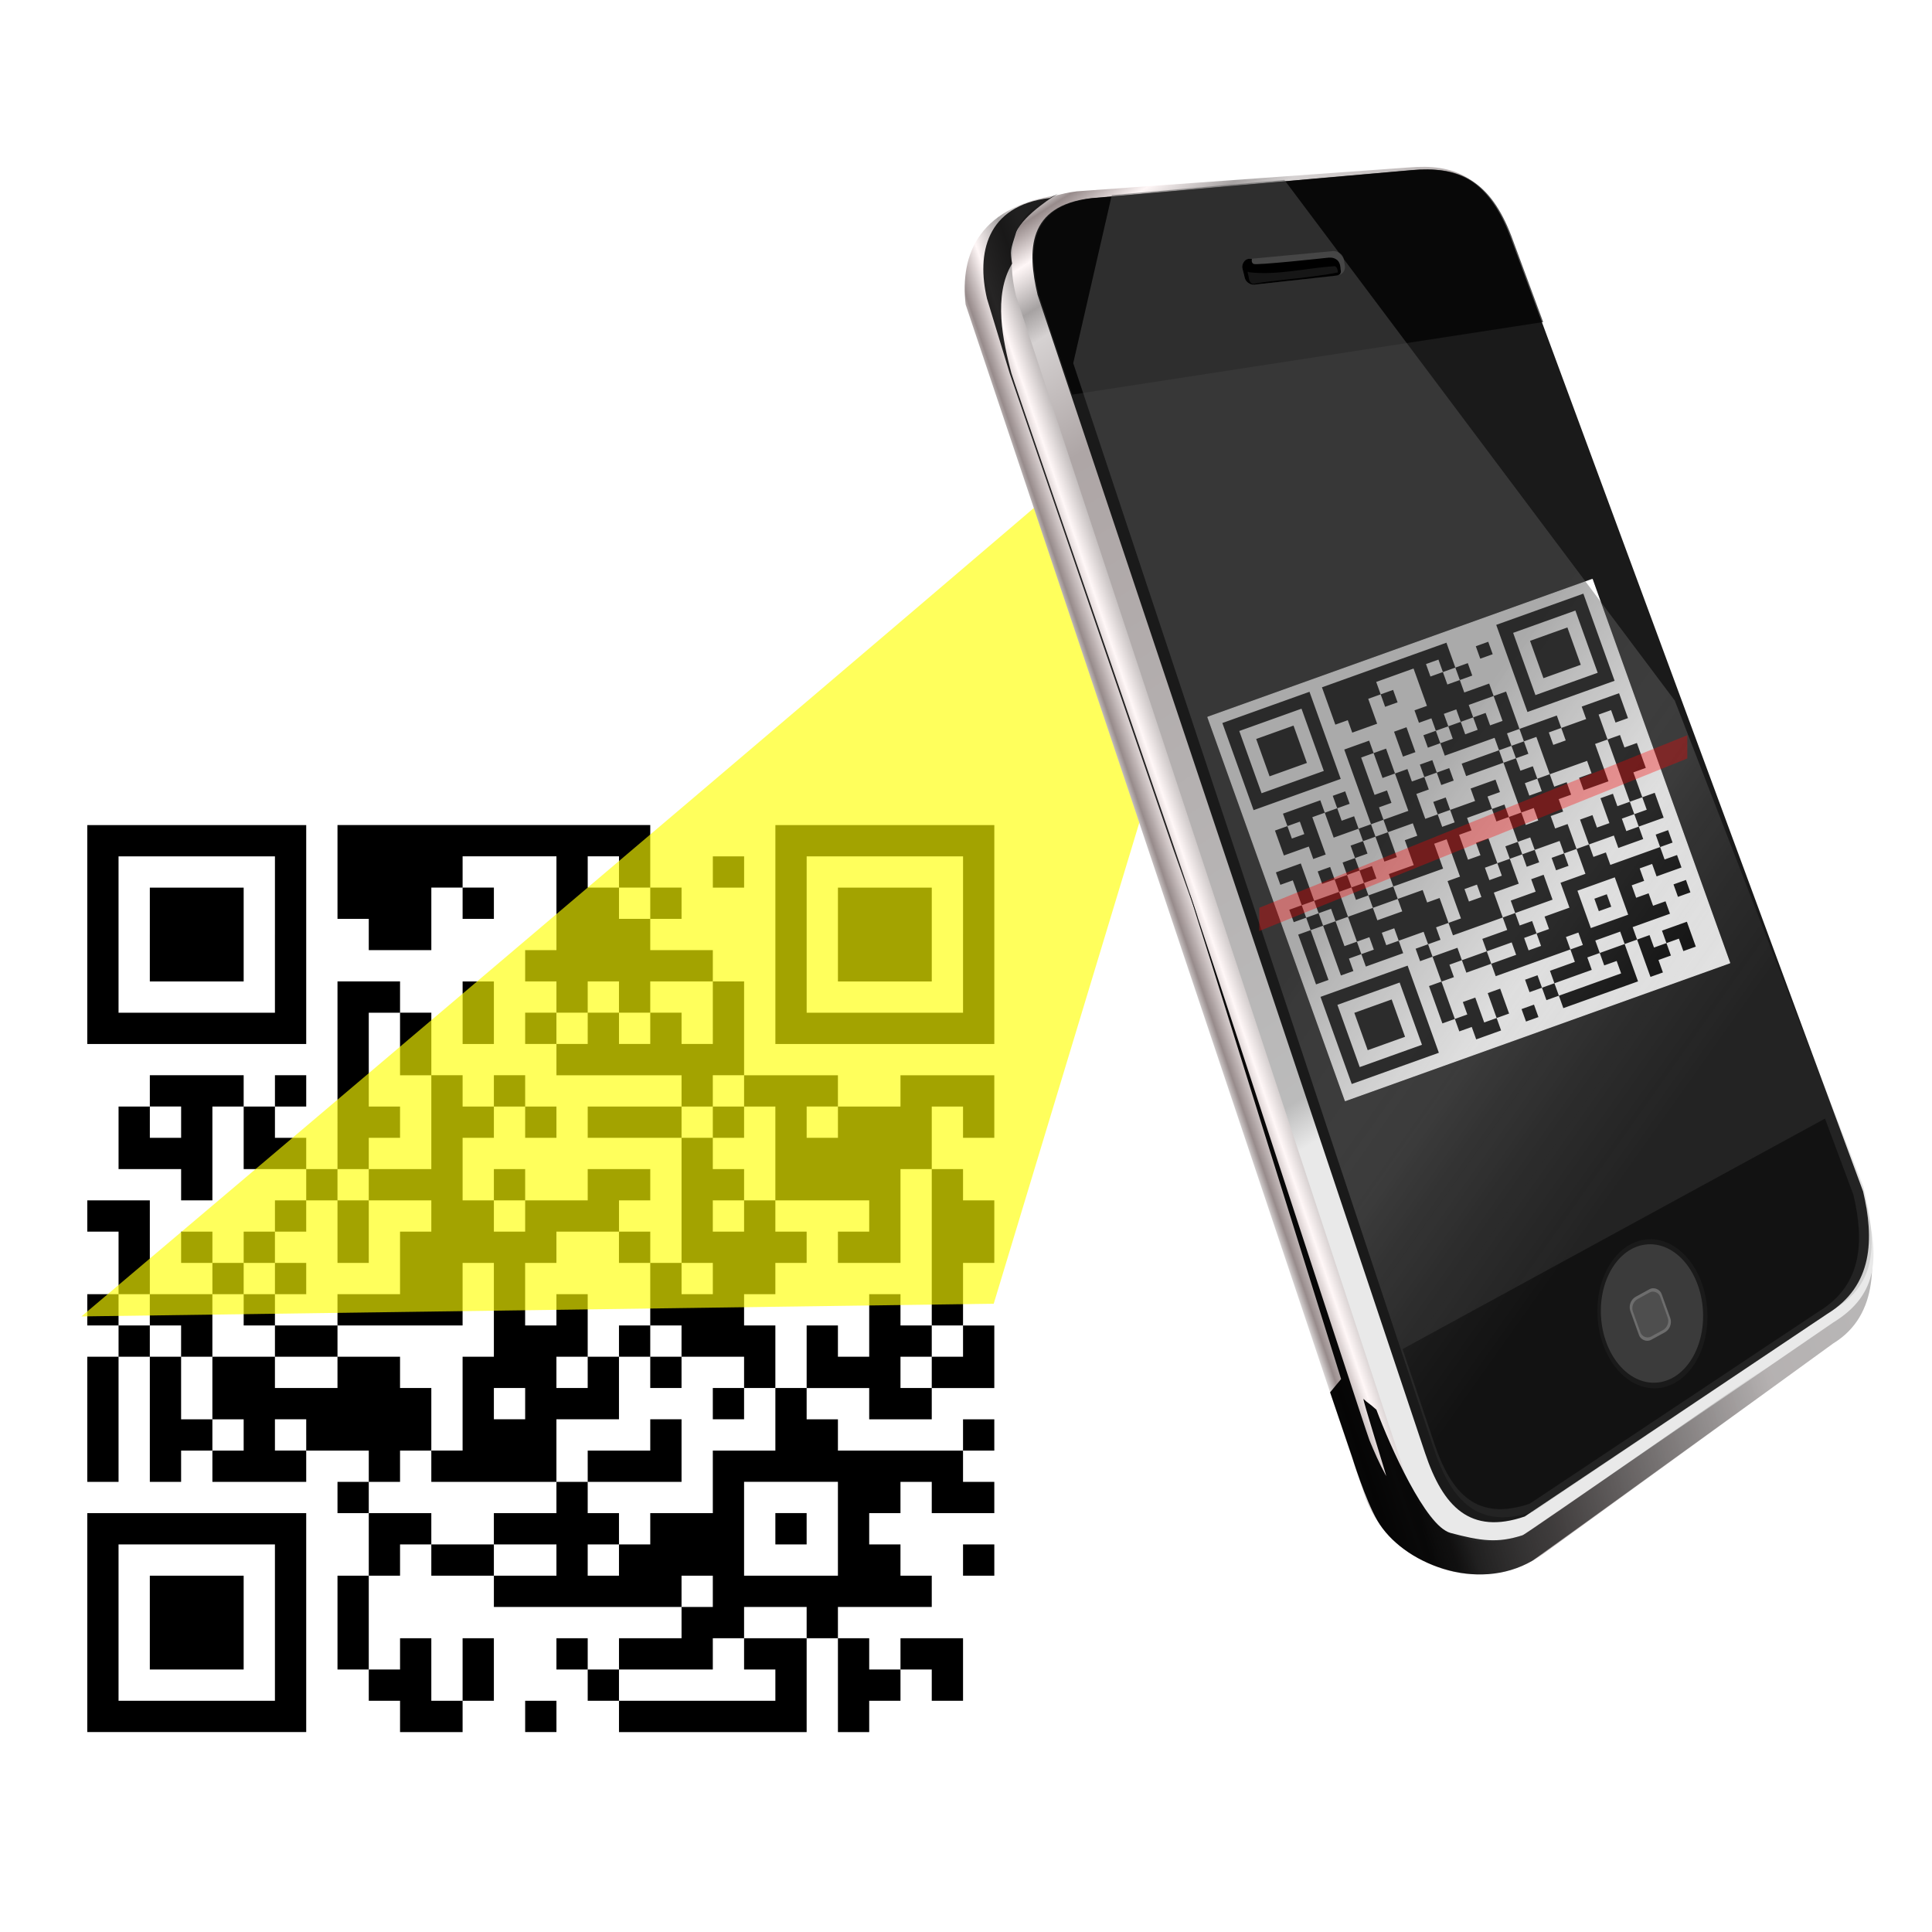 <svg xmlns="http://www.w3.org/2000/svg" xmlns:xlink="http://www.w3.org/1999/xlink" viewBox="0 0 400 400"><defs><linearGradient id="a"><stop offset="0" stop-color="#e9e9e9"/><stop offset=".047" stop-color="#bbb"/><stop offset=".75" stop-color="#aea6a6"/><stop offset=".875" stop-color="#d6d2d2"/><stop offset=".905" stop-color="#a6a2a2"/><stop offset=".95" stop-color="#fff7f7"/><stop offset=".988" stop-color="#978b8b"/><stop offset="1" stop-color="#d6d2d2"/></linearGradient><linearGradient id="b" y2="-1611.1" xlink:href="#a" gradientUnits="userSpaceOnUse" x2="-2161.4" gradientTransform="translate(526.79 1043.3) scale(.136)" y1="-1938.4" x1="-1198.9"/><linearGradient id="c" y2="-2441.2" xlink:href="#a" gradientUnits="userSpaceOnUse" x2="-2389.3" gradientTransform="translate(526.79 1043.3) scale(.136)" y1="-1232.5" x1="-1617.4"/><linearGradient id="e" y2="-1217.8" gradientUnits="userSpaceOnUse" x2="-1274.5" gradientTransform="translate(5136 -24)" y1="-1564" x1="-1763.1"><stop offset="0" stop-color="#555"/><stop offset=".5" stop-color="#8e8e8e" stop-opacity=".58"/><stop offset="1" stop-color="#555" stop-opacity=".324"/></linearGradient><linearGradient id="f" y2="-738.03" gradientUnits="userSpaceOnUse" x2="-1185.1" gradientTransform="translate(526.79 1043.3) scale(.136)" y1="-599.44" x1="-1736.7"><stop offset="0"/><stop offset="1" stop-opacity="0"/></linearGradient><filter id="d" color-interpolation-filters="sRGB"><feGaussianBlur stdDeviation="4.064"/></filter></defs><g transform="translate(0 -661.36)"><path stroke-linejoin="round" stroke="#fff" stroke-width=".504" fill="#fff" d="M12.354 827.093h199.962v199.477H12.354z"/><path d="M18.07 997.302v-22.664h45.328v45.328H18.069v-22.664zm38.852 0v-16.19H24.544V1013.492h32.378V997.3zm-25.902 0v-9.713h19.427v19.426H31.02v-9.713zm51.806 19.426v-3.237h-6.475v-6.476h-6.476V987.59h6.476v-12.952h-6.476v-6.475h6.476v-6.476H63.399v6.476H43.973v-6.476h-6.476v6.476h-6.475V942.26h-6.476v25.902h-6.475V942.26h6.475v-6.476h-6.475v-6.475h6.475v-12.952h-6.475v-6.475h12.951v19.426h12.951v-6.475h-6.475v-6.476h6.475v6.476h6.476v-6.476h6.476v-6.476H63.4v-6.475H50.45v-12.952h-6.476v19.427h-6.475v-6.476H24.546v-12.951h6.476v-6.476h19.426v6.476h6.476v-6.476h6.475v6.476h-6.475v6.475h6.475v6.476h6.476V864.55h12.951v6.476h6.476v12.951h6.475v6.476h6.476v-6.476h6.475v6.476h6.476v6.476h-6.476v-6.476h-6.475v6.476h-6.476v12.951h6.476v-6.476h6.475v6.476h12.952v-6.476h12.951v6.476h-6.475v6.476h6.475v6.475h6.476V896.93H121.68v-6.476h19.427v-6.475h-25.902v-6.476h-6.476v-6.475h6.476v-6.476h-6.476v-6.475h6.476V838.65H95.778v6.476h6.476v6.475h-6.476v-6.475h-6.475v12.951H76.35v-6.475h-6.475v-19.427h64.755v12.952h6.476v6.475h-6.476v6.476h12.952v6.476h6.475v19.426h19.427v6.475h12.951v-6.475h19.426v12.951h-6.475v-6.475h-6.476v12.951h6.476v6.476h6.475v12.951h-6.475v12.952h6.475v12.951h-12.951v6.476h-12.952v-6.476h-12.951v6.476h6.476v6.475h25.902v-6.475h6.475v6.475h-6.475v6.476h6.475v6.475H192.91v-6.475h-6.476v6.475h-6.475v6.476h6.475v6.475h6.476v6.476h-19.427v6.475h6.476v6.476h6.476v-6.476h12.951v12.952h-6.476v-6.476h-6.475v6.476h-6.476v6.475h-6.475v-19.426h-6.476v19.426H128.155v-6.475h-6.476v-6.476h-6.475v-6.475h6.475v6.475h6.476v-6.475h12.951v-6.476H102.253v-6.475H89.3v-6.476h-6.475v6.476H76.35v19.426h6.476v-6.476H89.3v12.952h6.476v-12.952h6.475v12.952h-6.475v6.475H82.825v-3.237zm77.705-6.475v-3.238h-6.476v-6.476h12.951v-6.475h-12.951v6.475h-6.475v6.476h-19.427v6.476h32.378v-3.238zm-12.951-19.427v-3.238h-6.476v6.476h6.476v-3.238zm-32.378-6.476v-3.237H102.25v-6.476h12.952v-6.476h6.475v6.476h6.476v6.476h-6.476v6.475h6.476v-6.475h6.476v-6.476h12.951v-12.951h12.951v-12.952h6.476v-12.951h6.475v6.475h6.476v-12.951h6.476v6.475h6.475v6.476h-6.475v6.476h6.475v-6.476h6.476v-6.476h-6.476v-32.378h-6.475v19.427h-12.952v-6.476h6.476v-6.475H160.53v-19.426h-6.475v-6.476h-6.476v6.476h-6.475v6.475h6.475v6.476h6.476v6.475h-6.476v6.476h6.476v-6.476h6.475v6.476h6.476v6.475h-6.476v6.476h-6.475v6.475h6.475v12.952h-6.475v-6.476h-12.952v-6.475h-6.475V922.83h-6.476v-6.475h-12.951v6.475h-6.476v12.952h6.476v-6.476h6.475v12.952h-6.475v6.475h6.475v-6.475h6.476v12.951h-12.951v12.951H89.3v-6.475h6.475V942.26h6.476v-19.427h-6.476v12.952H69.873v-6.476h12.951v-12.951H89.3v-6.476H76.349v-6.475H89.3V883.98h-6.476V871.03H76.35v19.426h6.475v6.476H76.35v6.475h-6.476v6.476h-6.475v6.475h-6.476v6.476h-6.475v6.475H43.97v12.952h-6.475v-6.476H31.02v-6.475h-6.476v6.475h6.476v6.476h6.476v12.951h6.475v6.476h6.476v-6.476H43.97V942.26h12.952v6.475h12.951v-6.475h12.951v6.475h6.476v12.952h-6.476v6.475H76.35v6.476H89.3v6.475h12.952v6.476h12.951v-3.238zm6.476-19.426v-3.238h12.951v-6.476h6.476v12.952h-19.427v-3.238zm25.902-12.951v-3.238h6.475v6.475h-6.475v-3.237zm-12.951-6.476v-3.238h-6.476v-6.475h6.476v6.475h6.475v6.476h-6.475v-3.238zm-77.705-6.476v-3.238H50.45v-6.475h6.475v-6.476H63.4v6.476h-6.476v6.475h12.951v6.476H56.924v-3.238zm12.951-22.664v-6.476h6.476v12.952h-6.476v-6.476zm77.705-22.664v-3.238h6.475v6.476h-6.475v-3.238zm25.902 84.18v-9.713h-19.427v19.426h19.427v-9.713zm-12.951 0v-3.238h6.475v6.476h-6.475v-3.238zm-97.132-19.427v-3.237h-6.476v6.475H63.4v-3.238zm45.33-6.475v-3.238h-6.476v6.475h6.476v-3.237zm38.853-25.902v-3.238h-6.476v6.475h6.476v-3.237zm-38.853-12.951v-3.238h-6.476v6.475h6.476v-3.237zM37.5 893.69v-3.238h-6.475v6.476H37.5v-3.238zm135.986 0v-3.238h-6.476v6.476h6.476v-3.238zm-51.806-19.427v-3.238h6.476v6.476h6.475v-6.476h6.476v6.476h6.476V864.55H134.63v6.476h-6.475v-6.476h-6.476v6.476h-6.476v6.476h6.476v-3.238zm12.951-25.902v-3.238h-6.475v-6.475h-6.476v6.475h6.476v6.476h6.475v-3.238zm-25.902 168.364v-3.237h6.476v6.475h-6.476v-3.238zm90.656-32.377v-3.238h6.476v6.475h-6.476v-3.237zM18.07 854.847v-22.665h45.329v45.329H18.069v-22.664zm38.853 0v-16.19H24.544v32.378h32.378v-16.188zm-25.902 0v-9.714h19.427v19.427H31.02v-9.713zm64.758 16.188v-6.475h6.475v12.951h-6.475v-6.476zm64.757-16.188v-22.665h45.328v45.329h-45.328v-22.664zm38.853 0v-16.19H167.01v32.378h32.378v-16.188zm-25.902 0v-9.714h19.426v19.427h-19.426v-9.713zm-25.902-12.951v-3.238h6.475v6.475h-6.475v-3.237z"/><path d="M269.62 718.21c-.69 2.63-252.76 215.7-252.76 215.7l188.88-2.63 64.6-213.46z" fill-opacity=".637" fill="#ff0"/><path d="M220.92 701.48l66.029-4.123c9.382-.809 16.386 1.679 21.114 15.013l78.054 199.48c2.317 9.916 3.113 21.732-6.575 27.658l-60.048 43.57c-12.757 9.177-31.244 2.653-36.724-11.421l-82.85-247.25c-1.13-10.236 2.447-20.831 21.002-22.93z" fill="url(#b)"/><path d="M222.83 700.98l68.769-4.945c9.382-.809 16.386 1.679 21.114 15.013l73.806 200.31c2.317 9.916 2.702 17.895-6.986 23.82l-64.158 43.982c-11.49 3.925-20.475-.67-24.255-11.97l-80.79-244.64c-2.19-9.337-.972-19.97 12.506-21.56z" fill="url(#c)"/><path d="M225.92 702.39l66.36-5.814c9.238-.795 16.133 1.653 20.789 14.781l72.669 196.68c2.282 9.764 2.121 19.508-7.418 25.342l-62.63 41.954c-11.313 3.865-16.922-2.008-20.643-13.134l-80.226-239.8c-2.157-9.192-2.171-18.447 11.1-20.013z" fill="#1a1a1a"/><path stroke-linejoin="round" stroke="#fff" stroke-width=".213" fill="#fff" d="M250.076 809.843l79.585-28.521 28.452 79.391-79.585 28.52z"/><path d="M276.628 876.77l-3.232-9.02 9.02-3.233 9.02-3.233 3.233 9.02 3.232 9.021-9.02 3.233-9.02 3.232-3.233-9.02zm15.464-5.542l-2.31-6.443-6.443 2.31-6.443 2.308 2.31 6.443 2.308 6.444 6.443-2.31 6.444-2.308-2.31-6.444zm-10.31 3.695l-1.385-3.866 3.866-1.385 3.866-1.386 1.385 3.866 1.386 3.866-3.866 1.385-3.866 1.386-1.385-3.866zm23.39.343l-.462-1.29-1.288.463-1.289.462-.462-1.29-.462-1.288-1.288.462-1.289.462-1.385-3.866-1.386-3.866 1.289-.462 1.289-.461-.924-2.578-.924-2.577-1.288.462-1.289.462-.462-1.29-.462-1.288 1.29-.461 1.288-.462-.462-1.289-.462-1.289-2.577.924-2.578.924.462 1.288.462 1.289-3.866 1.385-3.866 1.386-.461-1.289-.462-1.288-1.289.461-1.288.462.461 1.289.462 1.288-1.288.462-1.29.462-1.846-5.155-1.848-5.154-1.288.462-1.289.462 1.847 5.154 1.848 5.155-1.289.461-1.289.462-1.847-5.154-1.847-5.155 1.289-.462 1.288-.461-.462-1.289-.461-1.289-1.289.462-1.289.462-.461-1.289-.462-1.288 1.288-.462 1.289-.462-.924-2.577-.923-2.578-1.289.462-1.289.462-.461-1.289-.462-1.288 2.577-.924 2.578-.923 1.385 3.865 1.385 3.866 2.578-.923 2.577-.924-.462-1.289-.462-1.288-1.288.461-1.289.462-.462-1.288-.462-1.289 1.29-.462 1.288-.462.462 1.289.461 1.289 1.289-.462 1.289-.462-.462-1.289-.462-1.288 1.289-.462 1.288-.462-.462-1.288-.461-1.29 1.288-.46 1.289-.463-.462-1.288-.462-1.289-2.577.924-2.577.923-.924-2.577-.924-2.577-1.288.461-1.289.462 1.385 3.866 1.386 3.866-1.289.462-1.288.462-.462-1.29-.462-1.288-2.577.924-2.578.924-.923-2.578-.924-2.577 1.289-.462 1.288-.462-.461-1.288-.462-1.289 3.866-1.385 3.865-1.386.462 1.289.462 1.289 1.289-.462 1.288-.462-.462-1.289-.461-1.288 1.288-.462 1.289-.462.462 1.289.462 1.288-1.29.462-1.288.462.462 1.289.462 1.288 1.289-.462 1.288-.461.462 1.288.462 1.289 1.288-.462 1.289-.462-2.77-7.732-2.772-7.731 2.578-.924 2.577-.924.462 1.289.462 1.289 1.288-.462 1.289-.462.923 2.577.924 2.578 1.289-.462 1.288-.462.462 1.289.462 1.288 1.289-.462 1.288-.461-.462-1.289-.461-1.289 1.288-.461 1.289-.462.462 1.288.461 1.289 1.29-.462 1.288-.462.462 1.289.461 1.289-1.288.461-1.289.462-.462-1.288-.462-1.289-1.288.462-1.289.462.462 1.288.462 1.289-1.289.462-1.288.462.923 2.577.924 2.577 1.288-.462 1.29-.461-.463-1.29-.461-1.288 1.288-.462 1.289-.461.462 1.288.461 1.289 2.578-.924 2.577-.923-.462-1.289-.462-1.289 2.578-.923 2.577-.924.462 1.289.462 1.288-1.289.462-1.289.462.462 1.289.462 1.288 1.289-.462 1.288-.461.462 1.288.462 1.289 1.289-.462 1.288-.462-1.847-5.154-1.847-5.155-3.866 1.386-3.866 1.385-.462-1.289-.462-1.288 3.866-1.386 3.866-1.385-.462-1.289-.461-1.288-5.155 1.847-5.154 1.847-.462-1.288-.462-1.289-1.289.462-1.288.462-.462-1.289-.462-1.289 1.289-.461 1.288-.462-.461-1.289-.462-1.289-1.289.462-1.289.462-.461-1.289-.462-1.288 1.288-.462 1.29-.462-1.386-3.866-1.386-3.865-3.866 1.385-3.865 1.385.461 1.289.462 1.289 1.289-.462 1.289-.462.461 1.289.462 1.288-1.288.462-1.29.462-.46-1.289-.463-1.288-1.288.461-1.289.462.924 2.578.923 2.577-2.577.923-2.577.924-.462-1.289-.462-1.288-1.289.462-1.288.461-1.386-3.865-1.385-3.866 12.886-4.618 12.887-4.618.923 2.577.924 2.577 1.288-.461 1.29-.462.46 1.288.463 1.289-1.289.462-1.289.462.462 1.288.462 1.289 2.577-.924 2.578-.923.461 1.288.462 1.289 1.289-.462 1.289-.462 1.385 3.866 1.385 3.866 3.866-1.385 3.866-1.386.462 1.289.462 1.288 2.577-.923 2.577-.924-.462-1.289-.461-1.288 3.865-1.386 3.866-1.385.924 2.577.924 2.578-1.29.462-1.288.461-.461-1.288-.462-1.289-1.289.462-1.289.462.924 2.577.924 2.577 1.288-.461 1.289-.462.462 1.288.462 1.289 1.288-.462 1.289-.462.923 2.578.924 2.577-1.289.462-1.288.462.923 2.577.924 2.577 1.289-.462 1.288-.461.924 2.577.924 2.577-2.578.924-2.577.924.462 1.288.462 1.289-2.578.923-2.577.924-.462-1.289-.462-1.288-2.577.923-2.577.924.462 1.289.461 1.288 1.289-.461 1.289-.462.461 1.288.462 1.289 5.155-1.847 5.154-1.847-.462-1.29-.461-1.288 1.288-.461 1.289-.462.462 1.288.461 1.289-1.288.462-1.289.462.462 1.288.462 1.289 1.288-.462 1.289-.462.462 1.289.462 1.288-2.578.924-2.577.924-.462-1.289-.462-1.289-1.288.462-1.289.462.462 1.289.462 1.288-1.289.462-1.289.462.462 1.289.462 1.288 1.289-.462 1.288-.461.462 1.288.462 1.289 1.289-.462 1.288-.462.462 1.289.462 1.289-3.866 1.385-3.866 1.385.462 1.289.462 1.289 1.288-.462 1.289-.462.462 1.289.462 1.288 1.288-.462 1.289-.461-.462-1.289-.462-1.289 2.578-.923 2.577-.924.924 2.577.923 2.578-1.288.462-1.289.461-.462-1.288-.462-1.289-1.288.462-1.289.462.462 1.288.462 1.289-1.289.462-1.289.462.462 1.288.462 1.289-1.289.462-1.288.461-1.386-3.865-1.385-3.866-1.289.462-1.288.461 1.385 3.866 1.386 3.866-7.732 2.77-7.732 2.772-.462-1.289-.462-1.289-1.288.462-1.289.462-.462-1.289-.462-1.288-1.288.462-1.289.461-.462-1.288-.461-1.289 1.288-.462 1.289-.461.462 1.288.461 1.289 1.29-.462 1.288-.462-.462-1.288-.462-1.289 2.577-.924 2.578-.923-.462-1.289-.462-1.289-7.732 2.771-7.732 2.771-.461-1.289-.462-1.288-2.577.923-2.578.924-.462-1.288-.461-1.29-1.289.463-1.289.461.462 1.29.462 1.288-1.289.462-1.288.461 1.385 3.866 1.386 3.866 1.288-.462 1.289-.462-.462-1.288-.462-1.289 1.289-.462 1.288-.461.924 2.577.924 2.577 1.288-.462 1.289-.461-.924-2.578-.923-2.577 1.288-.462 1.289-.462.924 2.578.923 2.577-1.288.462-1.29.462.463 1.288.462 1.289-2.578.923-2.577.924-.462-1.289zm30.003-13.66l-.462-1.29-1.289.462-1.288.462-.462-1.288-.462-1.29 2.577-.923 2.578-.923-.462-1.289-.462-1.289-2.577.924-2.578.924.462 1.288.462 1.289-1.289.462-1.288.462.462 1.288.461 1.289-3.865 1.385-3.866 1.386.462 1.288.461 1.289 6.444-2.31 6.443-2.308-.462-1.289zm-7.926-5.885l-.461-1.29-1.289.463-1.289.462.462 1.288.462 1.289 1.289-.462 1.288-.462-.462-1.288zm-13.81 2.04l-.461-1.288-2.578.923-2.577.924-.462-1.289-.462-1.288 2.578-.924 2.577-.924-.462-1.288-.462-1.289 1.29-.462 1.288-.461.461 1.288.462 1.289 1.289-.462 1.289-.462.461 1.289.462 1.288-1.288.462-1.29.462.463 1.289.462 1.288 1.288-.461 1.289-.462-.462-1.289-.462-1.289 1.289-.461 1.288-.462-.461-1.289-.462-1.288 2.577-.924 2.577-.924-.923-2.577-.924-2.577 2.578-.924 2.577-.924-.924-2.577-.923-2.577 1.288-.462 1.289-.462-.924-2.577-.923-2.577 1.288-.462 1.289-.462.462 1.289.461 1.288 1.29-.462 1.288-.461-.924-2.578-.924-2.577 1.29-.462 1.288-.462.461 1.289.462 1.289 1.289-.462 1.289-.462.461 1.289.462 1.288-1.288.462-1.29.462.463 1.288.462 1.29 1.288-.463 1.289-.462-.462-1.288-.462-1.289 1.289-.462 1.288-.461-.461-1.289-.462-1.289-1.289.462-1.288.462-2.31-6.443-2.309-6.443-1.288.461-1.289.462 1.386 3.866 1.385 3.866-2.577.924-2.578.923-.461-1.288-.462-1.29 1.288-.46 1.289-.463-.462-1.288-.462-1.289-3.865 1.385-3.866 1.386-1.386-3.866-1.385-3.866-1.289.462-1.288.462-.462-1.289-.462-1.288-1.289.461-1.288.462.462 1.289.461 1.288-1.288.462-1.289.462.462 1.289.462 1.288 1.288-.462 1.29-.461.46 1.288.463 1.289 1.288-.462 1.289-.462.462 1.289.462 1.289-1.29.461-1.288.462.462 1.289.462 1.288 1.289-.461 1.288-.462-.462-1.289-.461-1.288 1.288-.462 1.289-.462.462 1.289.461 1.288 1.29-.462 1.288-.461.461 1.288.462 1.289-1.288.462-1.289.461.462 1.29.462 1.288-1.289.462-1.289.461.462 1.289.462 1.289 1.289-.462 1.288-.462.924 2.577.924 2.578-1.29.461-1.288.462-.462-1.288-.461-1.289-2.578.924-2.577.923-.462-1.288-.462-1.289-1.288.462-1.289.462-.923-2.578-.924-2.577-1.289.462-1.288.462-.462-1.29-.462-1.288-2.577.924-2.578.924.462 1.288.462 1.289-1.289.462-1.288.461.923 2.578.924 2.577 1.289-.462 1.288-.462-.462-1.288-.461-1.289 1.288-.462 1.289-.461.924 2.577.923 2.577-1.288.462-1.29.462.463 1.289.462 1.288 1.288-.462 1.289-.461-.462-1.29-.462-1.288 1.289-.462 1.288-.461.924 2.577.924 2.577-2.578.924-2.577.924.924 2.577.923 2.577-5.154 1.847-5.155 1.848-.461-1.289-.462-1.289 1.288-.461 1.289-.462-1.385-3.866-1.386-3.866 1.289-.462 1.288-.462-1.385-3.865-1.385-3.866-1.289.462-1.289.461.924 2.578.924 2.577-5.155 1.847-5.154 1.848-.462-1.29-.462-1.288 2.577-.923 2.578-.924-.924-2.577-.924-2.578 1.29-.461 1.288-.462-.462-1.289-.462-1.289-2.577.924-2.578.924-.461-1.289-.462-1.289 2.577-.923 2.577-.924-1.385-3.866-1.385-3.865-1.289.461-1.289.462-.923-2.577-.924-2.577-1.288.461-1.29.462 1.386 3.866 1.386 3.866 1.288-.462 1.289-.462.462 1.289.462 1.288-1.29.462-1.288.462.462 1.289.462 1.288-1.289.462-1.288.462.461 1.289.462 1.288-1.288.462-1.289.462.462 1.288.462 1.29-1.289.46-1.289.463.462 1.288.462 1.289-1.289.462-1.288.462.462 1.288.461 1.289-1.288.462-1.289.461.924 2.578.923 2.577-1.288.462-1.289.462-.462-1.289-.462-1.289-1.288.462-1.289.462-.462-1.289-.461-1.288-1.289.462-1.289.461.462 1.289.462 1.289 1.289-.462 1.288-.462.462 1.289.462 1.288 1.288-.462 1.29-.461.923 2.577.923 2.577 1.289-.461 1.289-.462.461 1.288.462 1.289 1.289-.462 1.288-.462-.461-1.288-.462-1.289-1.289.462-1.288.462-.924-2.578-.924-2.577 2.578-.924 2.577-.923.462 1.288.462 1.289 2.577-.924 2.577-.923-.462-1.289-.461-1.288 2.577-.924 2.577-.924.462 1.289.462 1.289 1.289-.462 1.288-.462.924 2.577.923 2.578-1.288.461-1.289.462.462 1.289.462 1.288-1.289.462-1.288.462.461 1.289.462 1.288 2.577-.923 2.578-.924.462 1.289.461 1.288 2.578-.923 2.577-.924.462 1.289.462 1.288 2.577-.923 2.577-.924-.462-1.289zm-.193-8.655l-.462-1.289 2.577-.923 2.578-.924-.462-1.289-.462-1.288 1.289-.462 1.288-.462.924 2.577.924 2.578-3.866 1.385-3.866 1.386-.462-1.29zm8.462-8.849l-.462-1.289 1.289-.461 1.288-.462.462 1.288.462 1.289-1.289.462-1.288.462-.462-1.289zm-6.078-.73l-.462-1.289-1.289.462-1.288.462-.462-1.289-.462-1.288 1.289-.462 1.288-.462.462 1.289.462 1.288 1.288-.462 1.289-.461.462 1.288.462 1.289-1.289.462-1.289.461-.461-1.288zm-31.85 8.506l-.462-1.29-1.289.463-1.288.462-.462-1.29-.462-1.288 1.289-.462 1.288-.461-.462-1.289-.461-1.289 1.288-.461 1.289-.462.462 1.288.461 1.29-1.288.46-1.289.463.462 1.288.462 1.289 2.577-.924 2.577-.923.462 1.288.462 1.289-2.577.924-2.578.923-.461-1.288zm1.922-10.868l-.924-2.577 1.289-.462 1.288-.462.924 2.577.923 2.578-1.288.462-1.289.461-.923-2.577zm27.693-20.103l-.462-1.289 1.289-.462 1.289-.462.461 1.29.462 1.288-1.288.462-1.289.461-.462-1.288zm22.316 29.809l-1.386-3.866-3.865 1.385-3.866 1.386 1.385 3.866 1.386 3.865 3.865-1.385 3.866-1.385-1.385-3.866zm-5.155 1.847l-.461-1.289 1.288-.461 1.289-.462.462 1.288.461 1.29-1.288.46-1.289.463-.462-1.289zm-41.429 6.122l-.462-1.288-1.288.461-1.289.462.462 1.289.462 1.288 1.288-.461 1.29-.462-.463-1.289zm17.118-9.043l-.462-1.288-1.289.462-1.288.461.462 1.29.461 1.288 1.29-.462 1.288-.462-.462-1.289zm11.769-15.85l-.462-1.289-1.288.462-1.29.462.463 1.288.461 1.29 1.29-.463 1.288-.462-.462-1.288zm-17.31.387l-.463-1.289-1.288.462-1.289.462.462 1.289.462 1.288 1.288-.462 1.29-.461-.463-1.289zm-31.12 2.428l-.462-1.289-1.289.462-1.289.462.462 1.288.462 1.289 1.289-.462 1.288-.462-.462-1.288zm54.122-19.396l-.462-1.289-1.289.462-1.288.462.461 1.288.462 1.29 1.289-.463 1.288-.462-.461-1.288zm-23.39-.343l-.462-1.289 1.289-.461 1.289-.462.461 1.288.462 1.29 1.289-.463 1.289-.461-.462-1.29-.462-1.288 1.289-.462 1.288-.461.462 1.288.462 1.289 1.288-.462 1.29-.462-.925-2.577-.923-2.577-2.578.923-2.577.924.462 1.289.462 1.288-1.289.462-1.288.462-.462-1.289-.462-1.288-1.289.461-1.288.462.461 1.289.462 1.288-1.288.462-1.289.462.462 1.289.462 1.288 1.288-.462 1.289-.461-.462-1.289zm1.46-12.156l-.462-1.289-1.288.462-1.289.462-.462-1.289-.461-1.288-1.289.461-1.289.462.462 1.289.462 1.289 1.289-.462 1.288-.462.462 1.289.462 1.288 1.288-.462 1.29-.461-.463-1.29zm13.705 70.703l-.462-1.288 1.29-.462 1.288-.462.461 1.289.462 1.288-1.288.462-1.289.462-.462-1.289zm31.463-25.816l-.462-1.29 1.289-.46 1.289-.463.461 1.289.462 1.289-1.288.461-1.29.462-.46-1.288zm-90.634-25.681l-3.233-9.02 9.02-3.233 9.02-3.232 3.233 9.02 3.233 9.02-9.02 3.233-9.02 3.232-3.233-9.02zm15.463-5.542l-2.309-6.443-6.443 2.31-6.443 2.308 2.309 6.443 2.309 6.444 6.443-2.31 6.443-2.308-2.309-6.444zm-10.309 3.695l-1.385-3.866 3.866-1.385 3.865-1.386 1.386 3.866 1.385 3.866-3.866 1.385-3.865 1.386-1.386-3.866zm28.082-2.793l-.923-2.578 1.288-.461 1.289-.462.924 2.577.923 2.577-1.288.462-1.289.462-.924-2.577zm23.465-15.68l-3.233-9.02 9.02-3.233 9.02-3.232 3.233 9.02 3.233 9.02-9.02 3.233-9.02 3.232-3.233-9.02zm15.463-5.541l-2.309-6.444-6.443 2.31-6.443 2.308 2.309 6.444 2.309 6.443 6.443-2.31 6.443-2.308-2.309-6.443zm-10.309 3.694l-1.385-3.866 3.866-1.385 3.865-1.386 1.386 3.866 1.385 3.866-3.866 1.385-3.865 1.386-1.386-3.866zm-12.156-1.46l-.462-1.289 1.289-.462 1.288-.461.462 1.288.462 1.289-1.289.462-1.288.461-.462-1.288z"/><path d="M295.08 696.45c-.825.011-1.669.057-2.535.131l-66.362 5.816c-13.27 1.566-13.255 10.82-11.098 20.012l6.91 20.652 97.5-15.019-6.163-16.68c-4.219-11.898-10.279-15.024-18.253-14.913z" opacity=".679"/><path d="M377.85 892.95l-87.473 47.721 6.583 19.538c3.56 10.569 8.924 16.146 19.749 12.475l59.928-39.852c9.127-5.542 9.281-14.797 7.098-24.072l-5.885-15.809z" opacity=".791" fill="#020202"/><path d="M3204.6-2558l-262.78 23.031-58.719 255.94 548.47 1651.3c27.433 82.02 68.758 125.3 152.16 96.812l459.72-309.28c70.319-43.011 59.387-112.88 42.566-184.85l-287.12-740.3-594.29-792.62z" transform="translate(-169.9 1046.5) scale(.136)" opacity=".706" filter="url(#d)" fill="url(#e)"/><g fill="#1a1a1a"><path d="M258.678 714.96l17.24-1.608c1.037-.096 2.063.642 2.3 1.655l.197 1.227c.237 1.014-.406 2.004-1.442 2.1l-17.048 1.947c-1.036.097-2.062-.642-2.3-1.655l-.389-1.663c-.238-1.014.406-1.907 1.442-2.004z" opacity=".791" fill="#4c4c4c"/><path d="M258.57 714.946l.632-.002s-.231.788.339 1.062c.644.31 14.48-1.194 14.48-1.194.961-.076 1.96-.365 2.859.413.7.605.666 1.874.666 1.874.22.787-.085 1.266-1.046 1.34l-16.773 1.852c-.96.075-1.79-.596-2.01-1.383l-.484-1.97c-.22-.787.376-1.917 1.337-1.992z" fill="#000"/><path d="M276.136 716.478c-5.858.412-11.724 1.922-17.588 1.246-.472-.54-.059.719-.005 1.043.054.81.503 1.562 1.186 1.318 4.057-.705 8.178-.933 12.256-1.521 1.67-.227 3.383-.444 5.02-.802-.046-.611-.274-1.417-.868-1.283z" opacity=".791" fill="#1c1c1c"/></g><path d="M353.48 932.7c.496 8.517-4.188 15.717-10.464 16.083s-11.765-6.242-12.261-14.758c-.497-8.516 4.188-15.717 10.463-16.082s11.765 6.241 12.262 14.757z" fill="#1a1a1a"/><rect transform="matrix(.877 -.48 .338 .941 0 0)" ry="2.063" height="9.468" width="7.375" y="990.41" x="2.378" opacity=".679" fill="#fff"/><path d="M352.574 932.69c.46 7.908-3.89 14.594-9.717 14.934s-10.924-5.796-11.385-13.705c-.461-7.908 3.889-14.594 9.716-14.934s10.925 5.796 11.386 13.704z" opacity=".679" fill="#4b4b4b"/><rect ry="1.798" transform="matrix(.877 -.48 .338 .941 0 0)" height="8.252" width="6.428" y="991.02" x="2.852" fill="#4e4e4e"/><path d="M217.36 702.35c-13.271 1.566-15.173 11.642-13.016 20.834l4.7 15.458 33.81 98.387c21.822 61.721-32.858-96.091-33.479-98.471-1.68-6.43-3.84-15.979.174-22.621-.443-2.625-.398-2.63.87-6.54 1.504-3.652 8.587-7.948 8.587-7.948l-1.646.9z" opacity=".85"/><path d="M317.31 984.47c-11.528 6.759-27.021.55-32.143-8.302-2.53-4.373-5.212-13.08-5.212-13.08l-4.572-13.462 2.278-2.751-26.847-86.052c-19.84-62.387 31.777 96.454 32.717 98.727.924 2.235 2.047 4.838 3.45 7.384.262.477-5.06-16.334-4.676-15.942.888.91.963.684 2.66 2.227 2.815 7.514 10.206 24.143 15.327 25.512 6.374 1.704 9.73 2.129 14.901.507 1.082-.339 49.258-34.185 50.451-34.7l4.307 1.92c-11.194 8.036-41.615 30.144-52.64 38.012z" opacity=".963" fill="url(#f)"/><path fill-opacity=".335" fill="red" d="M260.724 849.301l88.613-35.72v4.81l-88.613 35.72z"/></g></svg>